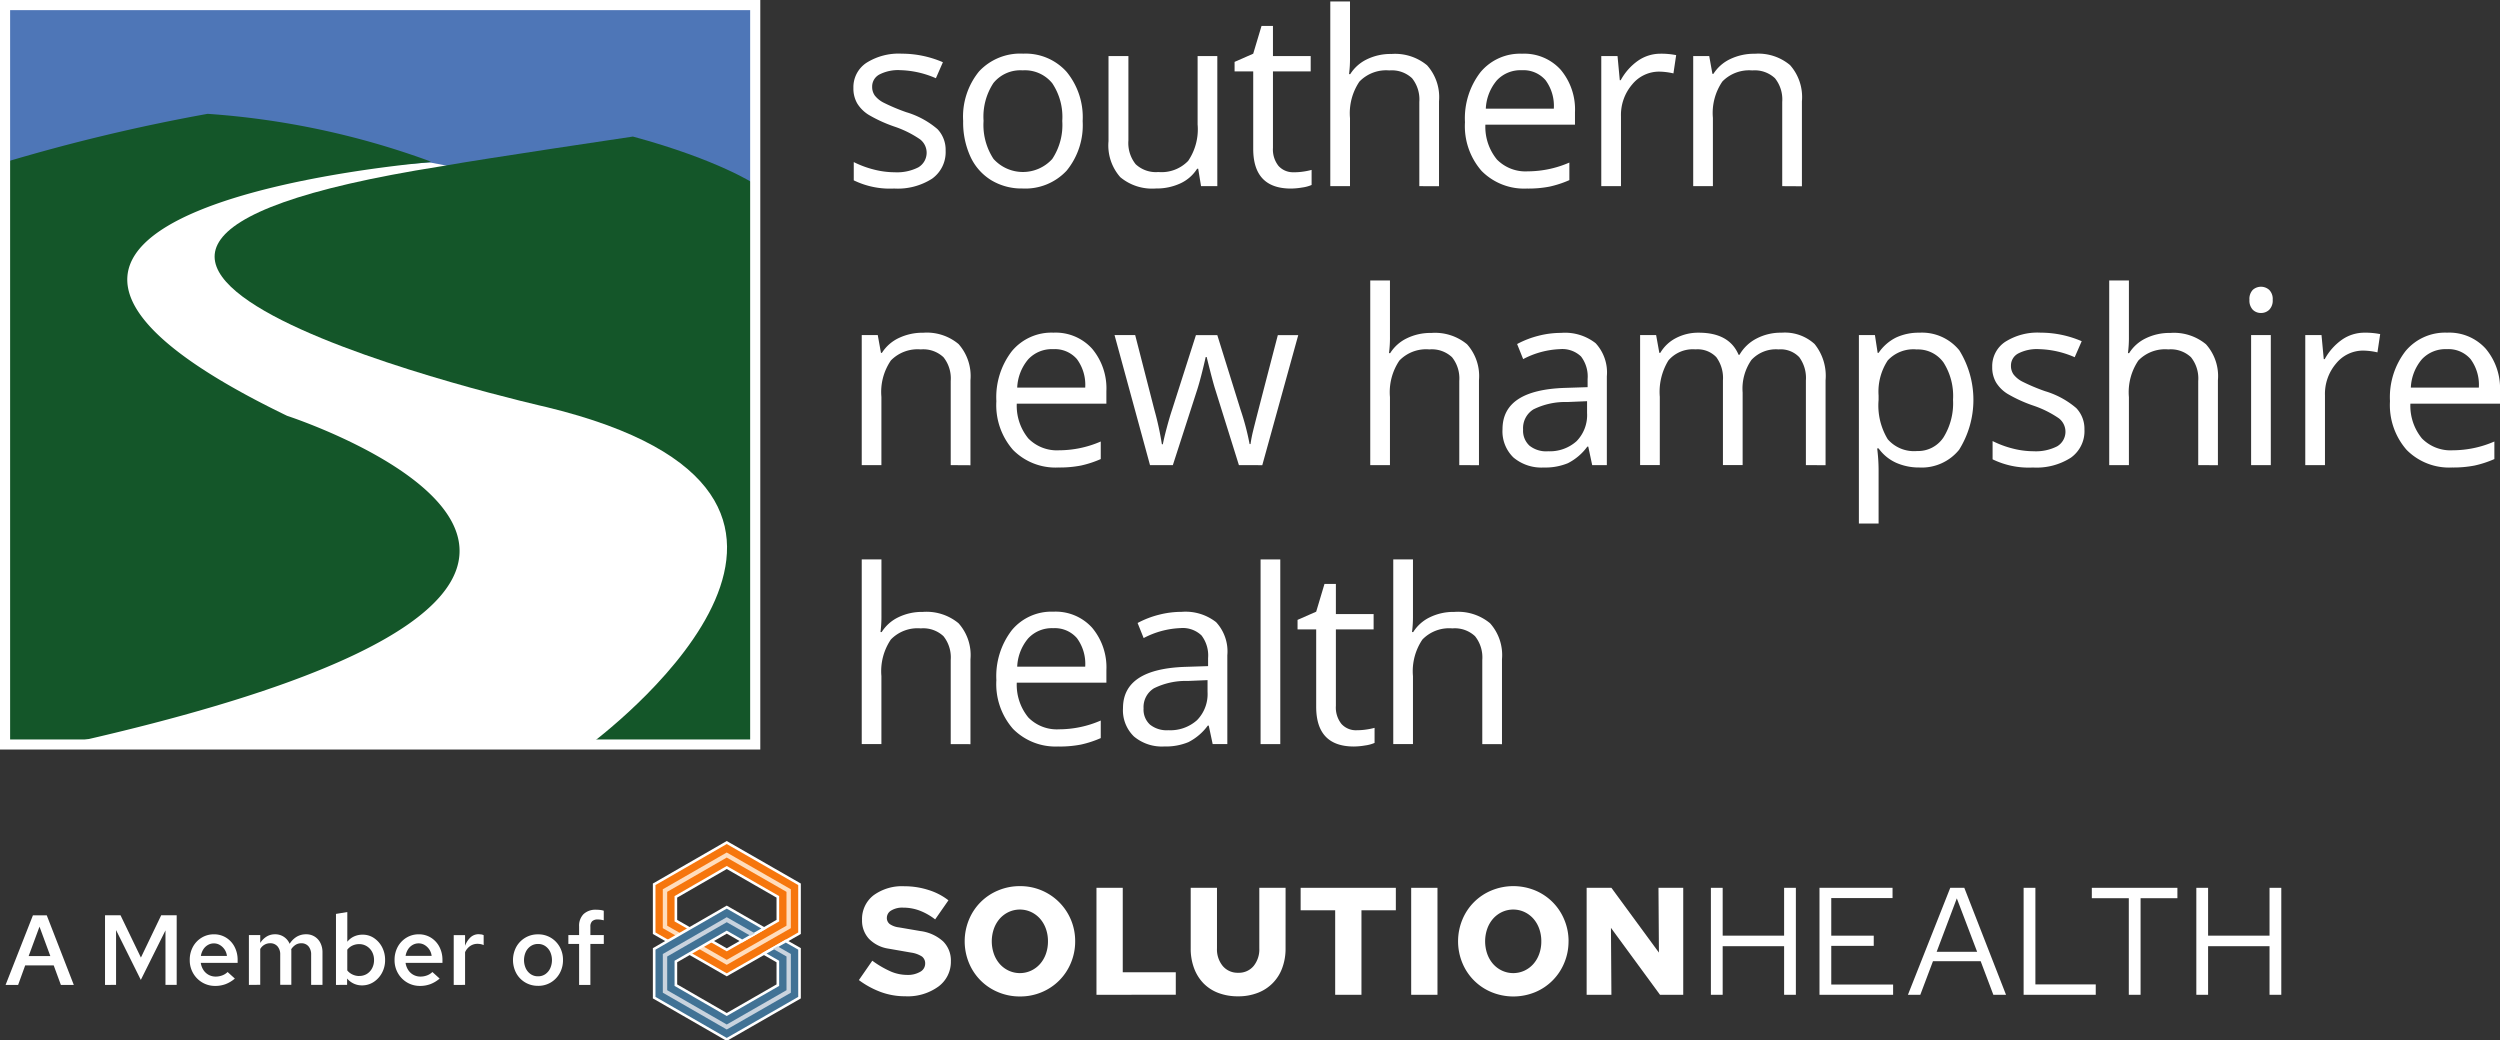<svg id="Group_708" data-name="Group 708" xmlns="http://www.w3.org/2000/svg" xmlns:xlink="http://www.w3.org/1999/xlink" width="238.5" height="99.215" viewBox="0 0 238.5 99.215">
  <rect x="0" y="0" width="238.5" height="99.215" fill="#333333" stroke="none"/>
  <defs>
    <clipPath id="clip-path">
      <rect id="Rectangle_944" data-name="Rectangle 944" width="238.5" height="99.215" fill="none"/>
    </clipPath>
  </defs>
  <rect id="Rectangle_940" data-name="Rectangle 940" width="65.35" height="60.343" transform="translate(5.518 10.661)" fill="#fff"/>
  <g id="Group_707" data-name="Group 707">
    <g id="Group_706" data-name="Group 706" clip-path="url(#clip-path)">
      <path id="Path_822" data-name="Path 822" d="M262.03,25.186a3.108,3.108,0,0,1-1.291,2.672,6.066,6.066,0,0,1-3.623.94,7.878,7.878,0,0,1-3.85-.781V26.273a9.3,9.3,0,0,0,1.919.713,8.014,8.014,0,0,0,1.976.26,4.479,4.479,0,0,0,2.265-.47,1.618,1.618,0,0,0,.164-2.672,9.892,9.892,0,0,0-2.451-1.217,13.293,13.293,0,0,1-2.463-1.127,3.367,3.367,0,0,1-1.087-1.093,2.851,2.851,0,0,1-.357-1.461,2.783,2.783,0,0,1,1.234-2.395,5.75,5.75,0,0,1,3.385-.878,9.909,9.909,0,0,1,3.918.815l-.668,1.528a9,9,0,0,0-3.385-.77,3.9,3.9,0,0,0-2.016.419,1.3,1.3,0,0,0-.679,1.155,1.407,1.407,0,0,0,.255.849,2.51,2.51,0,0,0,.821.668,18.4,18.4,0,0,0,2.174.917,8.122,8.122,0,0,1,2.984,1.619,2.855,2.855,0,0,1,.775,2.049" transform="translate(-171.817 -10.812)" fill="#fff"/>
      <path id="Path_823" data-name="Path 823" d="M297.195,22.356a6.847,6.847,0,0,1-1.529,4.739,5.383,5.383,0,0,1-4.223,1.7,5.592,5.592,0,0,1-2.955-.782,5.155,5.155,0,0,1-1.993-2.242,7.811,7.811,0,0,1-.7-3.419,6.833,6.833,0,0,1,1.517-4.727,5.365,5.365,0,0,1,4.212-1.693,5.25,5.25,0,0,1,4.138,1.732,6.816,6.816,0,0,1,1.534,4.688m-9.454,0a5.891,5.891,0,0,0,.951,3.623,3.774,3.774,0,0,0,5.6.005,5.858,5.858,0,0,0,.957-3.628,5.767,5.767,0,0,0-.957-3.6,3.362,3.362,0,0,0-2.825-1.228,3.309,3.309,0,0,0-2.785,1.211,5.831,5.831,0,0,0-.94,3.612" transform="translate(-193.91 -10.813)" fill="#fff"/>
      <path id="Path_824" data-name="Path 824" d="M330.82,16.64v8.05a3.238,3.238,0,0,0,.691,2.264,2.813,2.813,0,0,0,2.163.747,3.529,3.529,0,0,0,2.848-1.064,5.368,5.368,0,0,0,.9-3.476V16.64h1.88V29.049H337.75l-.272-1.664h-.1a3.745,3.745,0,0,1-1.6,1.4,5.384,5.384,0,0,1-2.338.487,4.742,4.742,0,0,1-3.391-1.076,4.577,4.577,0,0,1-1.127-3.442V16.64Z" transform="translate(-223.17 -11.29)" fill="#fff"/>
      <path id="Path_825" data-name="Path 825" d="M371.989,21.655a6.083,6.083,0,0,0,.962-.074,6.225,6.225,0,0,0,.736-.153v1.438a3.422,3.422,0,0,1-.9.243,6.747,6.747,0,0,1-1.07.1q-3.6,0-3.6-3.793V12.03h-1.778v-.905l1.778-.782.793-2.65H370V10.57h3.6V12.03H370v7.3a2.51,2.51,0,0,0,.532,1.721,1.851,1.851,0,0,0,1.461.6" transform="translate(-248.56 -5.22)" fill="#fff"/>
      <path id="Path_826" data-name="Path 826" d="M403.236,18.058V10.03a3.24,3.24,0,0,0-.691-2.265,2.815,2.815,0,0,0-2.163-.747,3.544,3.544,0,0,0-2.859,1.064,5.39,5.39,0,0,0-.9,3.487v6.488h-1.88V.44h1.88V5.773a11.614,11.614,0,0,1-.091,1.6h.113a3.836,3.836,0,0,1,1.58-1.41,5.137,5.137,0,0,1,2.338-.515,4.788,4.788,0,0,1,3.414,1.081,4.554,4.554,0,0,1,1.138,3.436v8.1Z" transform="translate(-267.833 -0.299)" fill="#fff"/>
      <path id="Path_827" data-name="Path 827" d="M440.634,28.8a5.7,5.7,0,0,1-4.342-1.676,6.487,6.487,0,0,1-1.59-4.654,7.193,7.193,0,0,1,1.477-4.766,4.908,4.908,0,0,1,3.968-1.766,4.68,4.68,0,0,1,3.691,1.534,5.879,5.879,0,0,1,1.359,4.048v1.189h-8.548a4.92,4.92,0,0,0,1.1,3.318,3.817,3.817,0,0,0,2.949,1.132,9.992,9.992,0,0,0,3.963-.838v1.676a9.921,9.921,0,0,1-1.885.618,10.607,10.607,0,0,1-2.146.187m-.51-11.289a3.07,3.07,0,0,0-2.383.974,4.49,4.49,0,0,0-1.047,2.695h6.488a4.131,4.131,0,0,0-.792-2.723,2.79,2.79,0,0,0-2.265-.946" transform="translate(-294.944 -10.813)" fill="#fff"/>
      <path id="Path_828" data-name="Path 828" d="M480.811,15.935a7.347,7.347,0,0,1,1.483.136l-.26,1.744a6.4,6.4,0,0,0-1.359-.17,3.308,3.308,0,0,0-2.576,1.223,4.461,4.461,0,0,0-1.07,3.046v6.658H475.15V16.161H476.7l.215,2.3h.091a5.449,5.449,0,0,1,1.664-1.868,3.745,3.745,0,0,1,2.14-.657" transform="translate(-322.388 -10.812)" fill="#fff"/>
      <path id="Path_829" data-name="Path 829" d="M510.92,28.571V20.543a3.24,3.24,0,0,0-.691-2.265,2.815,2.815,0,0,0-2.163-.747,3.567,3.567,0,0,0-2.853,1.053,5.317,5.317,0,0,0-.906,3.476v6.51h-1.879V16.162h1.528l.306,1.7h.091a3.837,3.837,0,0,1,1.619-1.421,5.263,5.263,0,0,1,2.321-.5,4.714,4.714,0,0,1,3.374,1.082,4.6,4.6,0,0,1,1.132,3.459v8.1Z" transform="translate(-340.896 -10.812)" fill="#fff"/>
      <path id="Path_830" data-name="Path 830" d="M264.189,111.351v-8.028a3.24,3.24,0,0,0-.691-2.265,2.815,2.815,0,0,0-2.163-.747,3.568,3.568,0,0,0-2.853,1.053,5.317,5.317,0,0,0-.906,3.476v6.51H255.7V98.942h1.528l.306,1.7h.091a3.837,3.837,0,0,1,1.619-1.421,5.264,5.264,0,0,1,2.321-.5,4.714,4.714,0,0,1,3.374,1.082,4.6,4.6,0,0,1,1.132,3.459v8.1Z" transform="translate(-173.49 -66.978)" fill="#fff"/>
      <path id="Path_831" data-name="Path 831" d="M301.586,111.578a5.7,5.7,0,0,1-4.342-1.676,6.487,6.487,0,0,1-1.591-4.654,7.194,7.194,0,0,1,1.478-4.767,4.908,4.908,0,0,1,3.968-1.766,4.68,4.68,0,0,1,3.691,1.534,5.879,5.879,0,0,1,1.359,4.048v1.189H297.6a4.92,4.92,0,0,0,1.1,3.318,3.817,3.817,0,0,0,2.949,1.132,9.992,9.992,0,0,0,3.963-.838v1.676a9.949,9.949,0,0,1-1.885.617,10.607,10.607,0,0,1-2.146.187m-.51-11.289a3.069,3.069,0,0,0-2.383.974,4.487,4.487,0,0,0-1.047,2.695h6.488a4.133,4.133,0,0,0-.793-2.723,2.79,2.79,0,0,0-2.265-.946" transform="translate(-200.6 -66.979)" fill="#fff"/>
      <path id="Path_832" data-name="Path 832" d="M342.581,111.829l-2.276-7.28q-.215-.668-.8-3.034h-.09q-.453,1.982-.792,3.057l-2.344,7.258H334.1L330.715,99.42h1.97q1.2,4.676,1.829,7.122a28.972,28.972,0,0,1,.719,3.3h.09q.124-.646.4-1.67t.482-1.625l2.276-7.122h2.038l2.22,7.122a24.056,24.056,0,0,1,.861,3.272h.09a12.025,12.025,0,0,1,.244-1.257q.2-.849,2.36-9.137h1.948l-3.431,12.409Z" transform="translate(-224.389 -67.456)" fill="#fff"/>
      <path id="Path_833" data-name="Path 833" d="M415.1,100.838V92.81a3.24,3.24,0,0,0-.691-2.265,2.815,2.815,0,0,0-2.163-.747,3.545,3.545,0,0,0-2.859,1.064,5.392,5.392,0,0,0-.9,3.487v6.488h-1.88V83.22h1.88v5.333a11.614,11.614,0,0,1-.091,1.6h.113a3.833,3.833,0,0,1,1.58-1.41,5.135,5.135,0,0,1,2.338-.515,4.789,4.789,0,0,1,3.414,1.081,4.554,4.554,0,0,1,1.138,3.436v8.1Z" transform="translate(-275.885 -56.465)" fill="#fff"/>
      <path id="Path_834" data-name="Path 834" d="M454.389,111.4l-.374-1.766h-.09a5.222,5.222,0,0,1-1.851,1.579,5.644,5.644,0,0,1-2.3.413,4.144,4.144,0,0,1-2.893-.951,3.468,3.468,0,0,1-1.047-2.706q0-3.759,6.012-3.94l2.106-.068v-.77a3.146,3.146,0,0,0-.628-2.157,2.586,2.586,0,0,0-2.01-.7,8.188,8.188,0,0,0-3.51.951l-.577-1.438a8.831,8.831,0,0,1,2.01-.781,8.7,8.7,0,0,1,2.191-.283,4.726,4.726,0,0,1,3.289.985,4.112,4.112,0,0,1,1.07,3.159V111.4Zm-4.246-1.325a3.815,3.815,0,0,0,2.757-.962,3.561,3.561,0,0,0,1-2.695V105.3l-1.88.079a6.831,6.831,0,0,0-3.232.7,2.1,2.1,0,0,0-.991,1.919,1.936,1.936,0,0,0,.617,1.551,2.56,2.56,0,0,0,1.727.532" transform="translate(-302.494 -67.026)" fill="#fff"/>
      <path id="Path_835" data-name="Path 835" d="M502.484,111.351v-8.073a3.352,3.352,0,0,0-.634-2.225,2.453,2.453,0,0,0-1.97-.742,3.181,3.181,0,0,0-2.593,1.008,4.789,4.789,0,0,0-.838,3.1v6.929h-1.879v-8.073a3.352,3.352,0,0,0-.634-2.225,2.468,2.468,0,0,0-1.981-.742,3.068,3.068,0,0,0-2.587,1.059,5.727,5.727,0,0,0-.821,3.47v6.51h-1.879V98.942h1.528l.306,1.7h.091a3.7,3.7,0,0,1,1.5-1.415,4.586,4.586,0,0,1,2.169-.51q2.909,0,3.8,2.106h.09a3.96,3.96,0,0,1,1.608-1.54,4.989,4.989,0,0,1,2.4-.566,4.2,4.2,0,0,1,3.154,1.082,4.838,4.838,0,0,1,1.047,3.459v8.1Z" transform="translate(-330.202 -66.978)" fill="#fff"/>
      <path id="Path_836" data-name="Path 836" d="M557.366,111.577a5.367,5.367,0,0,1-2.214-.447,4.16,4.16,0,0,1-1.681-1.376h-.136a16.635,16.635,0,0,1,.136,2.061v5.106h-1.88V98.942h1.529l.26,1.7h.09a4.365,4.365,0,0,1,1.687-1.472,5.127,5.127,0,0,1,2.208-.453,4.587,4.587,0,0,1,3.81,1.687,8.984,8.984,0,0,1-.023,9.482,4.594,4.594,0,0,1-3.787,1.693m-.272-11.266a3.331,3.331,0,0,0-2.751,1.053,5.419,5.419,0,0,0-.872,3.352v.419a6.209,6.209,0,0,0,.872,3.742,3.315,3.315,0,0,0,2.8,1.127,2.908,2.908,0,0,0,2.519-1.3,6.174,6.174,0,0,0,.911-3.589,5.943,5.943,0,0,0-.911-3.561,3,3,0,0,0-2.565-1.24" transform="translate(-374.253 -66.978)" fill="#fff"/>
      <path id="Path_837" data-name="Path 837" d="M599.958,107.966a3.108,3.108,0,0,1-1.291,2.672,6.066,6.066,0,0,1-3.623.94,7.876,7.876,0,0,1-3.85-.781v-1.743a9.3,9.3,0,0,0,1.919.713,8.012,8.012,0,0,0,1.976.26,4.479,4.479,0,0,0,2.264-.47,1.618,1.618,0,0,0,.164-2.672,9.894,9.894,0,0,0-2.451-1.217,13.3,13.3,0,0,1-2.463-1.127,3.367,3.367,0,0,1-1.087-1.093,2.852,2.852,0,0,1-.357-1.461,2.783,2.783,0,0,1,1.234-2.395,5.75,5.75,0,0,1,3.385-.878,9.908,9.908,0,0,1,3.917.815l-.668,1.528a8.994,8.994,0,0,0-3.385-.77,3.894,3.894,0,0,0-2.016.419,1.3,1.3,0,0,0-.679,1.155,1.4,1.4,0,0,0,.255.849,2.51,2.51,0,0,0,.821.668,18.357,18.357,0,0,0,2.174.917,8.122,8.122,0,0,1,2.984,1.619,2.855,2.855,0,0,1,.775,2.049" transform="translate(-401.101 -66.978)" fill="#fff"/>
      <path id="Path_838" data-name="Path 838" d="M634.362,100.838V92.81a3.24,3.24,0,0,0-.691-2.265,2.815,2.815,0,0,0-2.163-.747,3.544,3.544,0,0,0-2.859,1.064,5.39,5.39,0,0,0-.9,3.487v6.488H625.87V83.22h1.879v5.333a11.6,11.6,0,0,1-.091,1.6h.113a3.836,3.836,0,0,1,1.579-1.41,5.136,5.136,0,0,1,2.338-.515,4.788,4.788,0,0,1,3.414,1.081,4.554,4.554,0,0,1,1.138,3.436v8.1Z" transform="translate(-424.651 -56.465)" fill="#fff"/>
      <path id="Path_839" data-name="Path 839" d="M667.481,86.332a1.247,1.247,0,0,1,.317-.945,1.173,1.173,0,0,1,1.574.005,1.227,1.227,0,0,1,.328.94,1.246,1.246,0,0,1-.328.946,1.1,1.1,0,0,1-.781.311,1.085,1.085,0,0,1-.793-.311,1.271,1.271,0,0,1-.317-.946m2.038,15.772H667.64V89.694h1.879Z" transform="translate(-452.884 -57.731)" fill="#fff"/>
      <path id="Path_840" data-name="Path 840" d="M689.714,98.716a7.352,7.352,0,0,1,1.483.136l-.26,1.744a6.409,6.409,0,0,0-1.359-.17A3.308,3.308,0,0,0,687,101.648a4.46,4.46,0,0,0-1.07,3.046v6.658h-1.879V98.942H685.6l.215,2.3h.091a5.45,5.45,0,0,1,1.664-1.868,3.745,3.745,0,0,1,2.14-.657" transform="translate(-464.128 -66.979)" fill="#fff"/>
      <path id="Path_841" data-name="Path 841" d="M715.116,111.578a5.7,5.7,0,0,1-4.342-1.676,6.487,6.487,0,0,1-1.591-4.654,7.194,7.194,0,0,1,1.478-4.767,4.907,4.907,0,0,1,3.968-1.766,4.68,4.68,0,0,1,3.691,1.534,5.879,5.879,0,0,1,1.359,4.048v1.189H711.13a4.918,4.918,0,0,0,1.1,3.318,3.818,3.818,0,0,0,2.949,1.132,9.991,9.991,0,0,0,3.963-.838v1.676a9.944,9.944,0,0,1-1.885.617,10.6,10.6,0,0,1-2.145.187m-.51-11.289a3.069,3.069,0,0,0-2.383.974,4.485,4.485,0,0,0-1.047,2.695h6.488a4.133,4.133,0,0,0-.792-2.723,2.79,2.79,0,0,0-2.265-.946" transform="translate(-481.179 -66.979)" fill="#fff"/>
      <path id="Path_842" data-name="Path 842" d="M264.189,183.619v-8.028a3.24,3.24,0,0,0-.691-2.265,2.815,2.815,0,0,0-2.163-.747,3.544,3.544,0,0,0-2.859,1.064,5.39,5.39,0,0,0-.9,3.487v6.488H255.7V166h1.88v5.333a11.608,11.608,0,0,1-.091,1.6h.113a3.835,3.835,0,0,1,1.58-1.41,5.136,5.136,0,0,1,2.338-.515,4.788,4.788,0,0,1,3.414,1.081,4.554,4.554,0,0,1,1.138,3.436v8.1Z" transform="translate(-173.49 -112.631)" fill="#fff"/>
      <path id="Path_843" data-name="Path 843" d="M301.586,194.358a5.7,5.7,0,0,1-4.342-1.676,6.487,6.487,0,0,1-1.591-4.654,7.194,7.194,0,0,1,1.478-4.767A4.908,4.908,0,0,1,301.1,181.5a4.68,4.68,0,0,1,3.691,1.534,5.879,5.879,0,0,1,1.359,4.048v1.189H297.6a4.92,4.92,0,0,0,1.1,3.318,3.817,3.817,0,0,0,2.949,1.132,9.992,9.992,0,0,0,3.963-.838v1.676a9.951,9.951,0,0,1-1.885.617,10.608,10.608,0,0,1-2.146.187m-.51-11.289a3.069,3.069,0,0,0-2.383.974,4.487,4.487,0,0,0-1.047,2.695h6.488a4.133,4.133,0,0,0-.793-2.723,2.79,2.79,0,0,0-2.265-.946" transform="translate(-200.6 -123.145)" fill="#fff"/>
      <path id="Path_844" data-name="Path 844" d="M341.775,194.179l-.374-1.766h-.09a5.222,5.222,0,0,1-1.851,1.579,5.643,5.643,0,0,1-2.3.413,4.144,4.144,0,0,1-2.893-.951,3.469,3.469,0,0,1-1.047-2.706q0-3.759,6.012-3.94l2.106-.068v-.77a3.146,3.146,0,0,0-.628-2.157,2.585,2.585,0,0,0-2.01-.7,8.19,8.19,0,0,0-3.51.951l-.577-1.438a8.832,8.832,0,0,1,2.01-.781,8.7,8.7,0,0,1,2.191-.283,4.726,4.726,0,0,1,3.289.985,4.112,4.112,0,0,1,1.07,3.159v8.469Zm-4.246-1.325a3.815,3.815,0,0,0,2.757-.962,3.561,3.561,0,0,0,1-2.695v-1.121l-1.88.079a6.832,6.832,0,0,0-3.232.7,2.1,2.1,0,0,0-.991,1.919,1.937,1.937,0,0,0,.617,1.551,2.561,2.561,0,0,0,1.727.532" transform="translate(-226.086 -123.192)" fill="#fff"/>
      <rect id="Rectangle_941" data-name="Rectangle 941" width="1.88" height="17.618" transform="translate(120.259 53.37)" fill="#fff"/>
      <path id="Path_845" data-name="Path 845" d="M390.673,187.216a6.124,6.124,0,0,0,.962-.074,6.229,6.229,0,0,0,.736-.153v1.438a3.419,3.419,0,0,1-.9.243,6.75,6.75,0,0,1-1.07.1q-3.6,0-3.6-3.793v-7.382h-1.778v-.906l1.778-.781.792-2.649h1.087v2.876h3.6v1.461h-3.6v7.3a2.511,2.511,0,0,0,.532,1.721,1.851,1.851,0,0,0,1.461.6" transform="translate(-261.237 -117.553)" fill="#fff"/>
      <path id="Path_846" data-name="Path 846" d="M421.921,183.619v-8.028a3.241,3.241,0,0,0-.691-2.265,2.816,2.816,0,0,0-2.163-.747,3.544,3.544,0,0,0-2.859,1.064,5.39,5.39,0,0,0-.9,3.487v6.488h-1.88V166h1.88v5.333a11.608,11.608,0,0,1-.091,1.6h.113a3.833,3.833,0,0,1,1.579-1.41,5.137,5.137,0,0,1,2.339-.515,4.788,4.788,0,0,1,3.414,1.081,4.554,4.554,0,0,1,1.138,3.436v8.1Z" transform="translate(-280.511 -112.631)" fill="#fff"/>
      <rect id="Rectangle_942" data-name="Rectangle 942" width="71.568" height="70.543" transform="translate(0.482 0.482)" fill="#fff"/>
      <path id="Path_847" data-name="Path 847" d="M73.072,1.436,1.5,1.456V19.339l40.52-2.87,1.569.3,12.1,10.308L65.029,28.1l8.044-4.511Z" transform="translate(-1.018 -0.974)" fill="#4e76b7"/>
      <path id="Path_848" data-name="Path 848" d="M99.493,98.516c2.857-2.162,30.321-23.811-4.114-32.178,0,0-64.029-14.445-10.082-22.981l.256-.043c3.6-.651,18.035-2.793,18.035-2.793,8.191,2.224,11.67,4.56,11.67,4.56V98.518H99.519Z" transform="translate(-43.207 -27.493)" fill="#145629"/>
      <path id="Path_849" data-name="Path 849" d="M42.136,38.381S-12.639,42.76,28.4,62.589c0,0,48.54,15.783-21.151,31.34l-.582.015H1.481V38.393a177.288,177.288,0,0,1,19.33-4.615,76.929,76.929,0,0,1,21.094,4.48Z" transform="translate(-1.005 -22.918)" fill="#145629"/>
      <path id="Path_850" data-name="Path 850" d="M254.85,271.941l1.283-1.852a9.307,9.307,0,0,0,1.808,1.049,3.986,3.986,0,0,0,1.5.306,2.336,2.336,0,0,0,1.269-.3.887.887,0,0,0,.466-.765.817.817,0,0,0-.3-.685,2.581,2.581,0,0,0-1.042-.379l-2.172-.379a3.255,3.255,0,0,1-1.859-.948,2.545,2.545,0,0,1-.649-1.779,2.866,2.866,0,0,1,1.079-2.347,4.6,4.6,0,0,1,2.974-.875,7.412,7.412,0,0,1,2.289.357,5.936,5.936,0,0,1,1.9.984l-1.268,1.822a5.743,5.743,0,0,0-1.494-.846,4.455,4.455,0,0,0-1.553-.277,2.039,2.039,0,0,0-1.152.277.811.811,0,0,0-.408.685.727.727,0,0,0,.27.6,1.926,1.926,0,0,0,.882.321l2.041.35a3.977,3.977,0,0,1,2.172.984,2.562,2.562,0,0,1,.743,1.9,2.928,2.928,0,0,1-1.181,2.405,4.986,4.986,0,0,1-3.178.933,6.693,6.693,0,0,1-2.311-.4,8.324,8.324,0,0,1-2.106-1.144" transform="translate(-172.915 -178.438)" fill="#fff"/>
      <path id="Path_851" data-name="Path 851" d="M296.792,268.207a5.266,5.266,0,0,1-.408,2.063,5.127,5.127,0,0,1-2.785,2.792,5.247,5.247,0,0,1-2.07.408,5.3,5.3,0,0,1-2.077-.408,5.112,5.112,0,0,1-2.792-2.792,5.421,5.421,0,0,1,0-4.126,5.112,5.112,0,0,1,2.792-2.792,5.3,5.3,0,0,1,2.077-.408,5.225,5.225,0,0,1,5.263,5.263m-2.595,0a3.5,3.5,0,0,0-.2-1.2,2.951,2.951,0,0,0-.561-.962,2.638,2.638,0,0,0-.853-.634,2.543,2.543,0,0,0-2.129,0,2.639,2.639,0,0,0-.853.634,2.944,2.944,0,0,0-.561.962,3.65,3.65,0,0,0,0,2.405,2.937,2.937,0,0,0,.561.962,2.63,2.63,0,0,0,.853.634,2.543,2.543,0,0,0,2.129,0,2.628,2.628,0,0,0,.853-.634,2.944,2.944,0,0,0,.561-.962,3.5,3.5,0,0,0,.2-1.2" transform="translate(-194.221 -178.407)" fill="#fff"/>
      <path id="Path_852" data-name="Path 852" d="M325.356,273.648V263.443h2.508V271.5h5.059v2.143Z" transform="translate(-220.753 -178.745)" fill="#fff"/>
      <path id="Path_853" data-name="Path 853" d="M362.364,269.216a5.267,5.267,0,0,1-.321,1.881,3.972,3.972,0,0,1-2.34,2.369,5.105,5.105,0,0,1-1.873.328,5.217,5.217,0,0,1-1.874-.321,3.9,3.9,0,0,1-1.421-.919,4.133,4.133,0,0,1-.9-1.444,5.3,5.3,0,0,1-.321-1.895v-5.773h2.507v5.773a2.494,2.494,0,0,0,.554,1.691,1.847,1.847,0,0,0,1.472.641,1.826,1.826,0,0,0,1.465-.641,2.519,2.519,0,0,0,.547-1.691v-5.773h2.507Z" transform="translate(-239.721 -178.745)" fill="#fff"/>
      <path id="Path_854" data-name="Path 854" d="M385.941,265.586v-2.143h9.082v2.143h-3.28v8.062h-2.507v-8.062Z" transform="translate(-261.86 -178.745)" fill="#fff"/>
      <rect id="Rectangle_943" data-name="Rectangle 943" width="2.508" height="10.205" transform="translate(134.627 84.698)" fill="#fff"/>
      <path id="Path_855" data-name="Path 855" d="M443.19,268.207a5.266,5.266,0,0,1-.409,2.063A5.128,5.128,0,0,1,440,273.062a5.471,5.471,0,0,1-4.148,0,5.109,5.109,0,0,1-2.792-2.792,5.42,5.42,0,0,1,0-4.126,5.109,5.109,0,0,1,2.792-2.792,5.471,5.471,0,0,1,4.148,0,5.128,5.128,0,0,1,2.784,2.792,5.267,5.267,0,0,1,.409,2.063m-2.6,0a3.494,3.494,0,0,0-.2-1.2,2.94,2.94,0,0,0-.561-.962,2.64,2.64,0,0,0-.852-.634,2.543,2.543,0,0,0-2.129,0,2.634,2.634,0,0,0-.853.634,2.946,2.946,0,0,0-.561.962,3.651,3.651,0,0,0,0,2.405,2.939,2.939,0,0,0,.561.962,2.625,2.625,0,0,0,.853.634,2.543,2.543,0,0,0,2.129,0,2.631,2.631,0,0,0,.852-.634,2.933,2.933,0,0,0,.561-.962,3.493,3.493,0,0,0,.2-1.2" transform="translate(-293.552 -178.407)" fill="#fff"/>
      <path id="Path_856" data-name="Path 856" d="M470.8,263.443h2.362l4.534,6.181-.043-6.181h2.361v10.205h-2.216l-4.68-6.385.044,6.385H470.8Z" transform="translate(-319.434 -178.746)" fill="#fff"/>
      <path id="Path_857" data-name="Path 857" d="M507.676,273.648V263.443H508.8v4.563h5.861v-4.563h1.122v10.205h-1.122v-4.636H508.8v4.636Z" transform="translate(-344.457 -178.745)" fill="#fff"/>
      <path id="Path_858" data-name="Path 858" d="M539.9,273.648V263.443h6.969v.977h-5.846v3.586h4.053v.977h-4.053v3.688h5.9v.977Z" transform="translate(-366.321 -178.745)" fill="#fff"/>
      <path id="Path_859" data-name="Path 859" d="M566.141,273.648l4.038-10.205h1.341l3.98,10.205h-1.21l-1.21-3.207h-4.548l-1.21,3.207Zm2.74-4.1h3.863l-1.939-5.1Z" transform="translate(-384.125 -178.745)" fill="#fff"/>
      <path id="Path_860" data-name="Path 860" d="M600.47,273.648V263.443h1.123v9.214h5.758v.991Z" transform="translate(-407.417 -178.745)" fill="#fff"/>
      <path id="Path_861" data-name="Path 861" d="M620.711,264.435v-.991h8.164v.991h-3.513v9.214h-1.123v-9.214Z" transform="translate(-421.151 -178.746)" fill="#fff"/>
      <path id="Path_862" data-name="Path 862" d="M651.723,273.648V263.443h1.122v4.563h5.861v-4.563h1.122v10.205h-1.122v-4.636h-5.861v4.636Z" transform="translate(-442.193 -178.745)" fill="#fff"/>
      <path id="Path_863" data-name="Path 863" d="M201.036,262.627l-6.923-3.97v-4.666l6.923-3.987,6.945,3.986v4.668Zm-4.853-5.169,4.855,2.784,4.873-2.785v-2.269l-4.873-2.8-4.855,2.8Z" transform="translate(-131.705 -169.628)" fill="#f6760d"/>
      <path id="Path_864" data-name="Path 864" d="M201.036,262.627l-6.923-3.97v-4.666l6.923-3.987,6.945,3.986v4.668Zm-4.853-5.169,4.855,2.784,4.873-2.785v-2.269l-4.873-2.8-4.855,2.8Z" transform="translate(-131.705 -169.628)" fill="none" stroke="#fff" stroke-miterlimit="10" stroke-width="0.25"/>
      <path id="Path_865" data-name="Path 865" d="M202.783,263.688l-6.1-3.5v-3.708l6.1-3.51,6.116,3.51v3.708Zm-5.682-3.735,5.682,3.258,5.7-3.258v-3.229l-5.7-3.272-5.682,3.272Z" transform="translate(-133.452 -171.642)" fill="#ffddbd"/>
      <path id="Path_866" data-name="Path 866" d="M206.67,272.424l-2.083,1.191,1.324.759v2.255l-4.873,2.8-4.855-2.8v-2.258l4.855-2.8,1.469.843,2.083-1.191-3.554-2.04-6.923,3.987v4.65l6.923,3.987,6.944-3.986v-4.652Z" transform="translate(-131.705 -182.645)" fill="#417295"/>
      <path id="Path_867" data-name="Path 867" d="M206.67,272.424l-2.083,1.191,1.324.759v2.255l-4.873,2.8-4.855-2.8v-2.258l4.855-2.8,1.469.843,2.083-1.191-3.554-2.04-6.923,3.987v4.65l6.923,3.987,6.944-3.986v-4.652Z" transform="translate(-131.705 -182.645)" fill="none" stroke="#fff" stroke-miterlimit="10" stroke-width="0.25"/>
      <path id="Path_868" data-name="Path 868" d="M207.207,275.177l1.278.733v3.214l-5.7,3.273-5.682-3.272V275.91l5.682-3.272,2.265,1.3.417-.238-2.682-1.539-6.1,3.51v3.693l6.1,3.51,6.116-3.51V275.67l-1.275-.732Z" transform="translate(-133.452 -184.66)" fill="#c9d3de"/>
      <path id="Path_869" data-name="Path 869" d="M1.659,278.241l2.609-6.64H5.586l2.58,6.64H6.933l-.683-1.86H3.528l-.673,1.86Zm2.2-2.751H5.928l-1.034-2.808Z" transform="translate(-1.126 -184.281)" fill="#fff"/>
      <path id="Path_870" data-name="Path 870" d="M31.163,278.242V271.6h1.48l1.944,4.032,1.935-4.032H38v6.64H36.93v-5.2l-2.352,4.724-2.362-4.752v5.227Z" transform="translate(-21.144 -184.281)" fill="#fff"/>
      <path id="Path_871" data-name="Path 871" d="M58.729,282.161a2.367,2.367,0,0,1-1.233-.327,2.421,2.421,0,0,1-.873-.887,2.461,2.461,0,0,1-.322-1.252,2.573,2.573,0,0,1,.3-1.257,2.3,2.3,0,0,1,.83-.877,2.218,2.218,0,0,1,1.181-.322,2.15,2.15,0,0,1,1.157.318,2.238,2.238,0,0,1,.806.873,2.667,2.667,0,0,1,.294,1.266v.266H57.353a1.684,1.684,0,0,0,.251.678,1.362,1.362,0,0,0,.5.465,1.385,1.385,0,0,0,.669.166,1.758,1.758,0,0,0,.631-.114,1.421,1.421,0,0,0,.508-.323l.692.626a3,3,0,0,1-.882.531,2.814,2.814,0,0,1-1,.171M57.363,279.3h2.485a1.4,1.4,0,0,0-.228-.621,1.419,1.419,0,0,0-.441-.417,1.091,1.091,0,0,0-.574-.157,1.12,1.12,0,0,0-.574.152,1.278,1.278,0,0,0-.432.412,1.677,1.677,0,0,0-.237.631" transform="translate(-38.199 -188.105)" fill="#fff"/>
      <path id="Path_872" data-name="Path 872" d="M73.856,282.065v-4.752h1.082v.749a1.894,1.894,0,0,1,.621-.617,1.521,1.521,0,0,1,.783-.209,1.475,1.475,0,0,1,1.4.91,2.045,2.045,0,0,1,.678-.678,1.731,1.731,0,0,1,.9-.232,1.472,1.472,0,0,1,1.356.825,1.95,1.95,0,0,1,.2.9v3.1H79.794v-2.874a1.186,1.186,0,0,0-.251-.8.869.869,0,0,0-.7-.294.994.994,0,0,0-.522.142,1.373,1.373,0,0,0-.427.427,1.046,1.046,0,0,1,.01.142v3.254H76.844v-2.874a1.159,1.159,0,0,0-.261-.8.9.9,0,0,0-.707-.294,1.084,1.084,0,0,0-.939.55v3.415Z" transform="translate(-50.111 -188.105)" fill="#fff"/>
      <path id="Path_873" data-name="Path 873" d="M99.7,277.58v-6.773l1.081-.18v2.837a1.732,1.732,0,0,1,.631-.5,1.928,1.928,0,0,1,.83-.176,1.9,1.9,0,0,1,1.091.327,2.349,2.349,0,0,1,.768.868,2.588,2.588,0,0,1,.285,1.224,2.525,2.525,0,0,1-.294,1.219,2.368,2.368,0,0,1-.792.873,2.018,2.018,0,0,1-1.134.327,1.8,1.8,0,0,1-.773-.171,1.839,1.839,0,0,1-.631-.484v.607Zm2.22-.854a1.363,1.363,0,0,0,.726-.194,1.385,1.385,0,0,0,.5-.541,1.635,1.635,0,0,0,.185-.783,1.611,1.611,0,0,0-.185-.778,1.416,1.416,0,0,0-.508-.54,1.344,1.344,0,0,0-.721-.2,1.5,1.5,0,0,0-.645.137,1.333,1.333,0,0,0-.493.394V276.2a1.4,1.4,0,0,0,.508.393,1.491,1.491,0,0,0,.631.138" transform="translate(-67.648 -183.62)" fill="#fff"/>
      <path id="Path_874" data-name="Path 874" d="M119.508,282.161a2.367,2.367,0,0,1-1.233-.327,2.421,2.421,0,0,1-.873-.887,2.461,2.461,0,0,1-.322-1.252,2.573,2.573,0,0,1,.3-1.257,2.3,2.3,0,0,1,.83-.877,2.218,2.218,0,0,1,1.181-.322,2.15,2.15,0,0,1,1.157.318,2.238,2.238,0,0,1,.806.873,2.667,2.667,0,0,1,.294,1.266v.266h-3.519a1.684,1.684,0,0,0,.251.678,1.362,1.362,0,0,0,.5.465,1.385,1.385,0,0,0,.669.166,1.758,1.758,0,0,0,.631-.114,1.421,1.421,0,0,0,.508-.323l.692.626a3,3,0,0,1-.882.531,2.814,2.814,0,0,1-1,.171m-1.366-2.865h2.485a1.4,1.4,0,0,0-.228-.621,1.419,1.419,0,0,0-.441-.417,1.091,1.091,0,0,0-.574-.157,1.12,1.12,0,0,0-.574.152,1.278,1.278,0,0,0-.432.412,1.677,1.677,0,0,0-.237.631" transform="translate(-79.438 -188.105)" fill="#fff"/>
      <path id="Path_875" data-name="Path 875" d="M134.635,282.046v-4.752h1.082v1.024a2.04,2.04,0,0,1,.536-.825,1.127,1.127,0,0,1,.764-.285q.151.01.256.023a.711.711,0,0,1,.218.071v.948a1.091,1.091,0,0,0-.285-.095,1.648,1.648,0,0,0-.3-.029,1.215,1.215,0,0,0-.7.209,1.43,1.43,0,0,0-.488.588v3.121Z" transform="translate(-91.35 -188.085)" fill="#fff"/>
      <path id="Path_876" data-name="Path 876" d="M154.609,282.151a2.319,2.319,0,0,1-2.077-1.2,2.67,2.67,0,0,1,0-2.509,2.327,2.327,0,0,1,2.077-1.2,2.32,2.32,0,0,1,1.219.322,2.359,2.359,0,0,1,.849.877,2.5,2.5,0,0,1,.313,1.247,2.54,2.54,0,0,1-.313,1.262,2.348,2.348,0,0,1-.849.882,2.317,2.317,0,0,1-1.219.322m0-.91a1.19,1.19,0,0,0,.688-.2,1.393,1.393,0,0,0,.47-.555,1.911,1.911,0,0,0,0-1.579,1.4,1.4,0,0,0-.47-.55,1.19,1.19,0,0,0-.688-.2,1.213,1.213,0,0,0-.693.2,1.383,1.383,0,0,0-.474.55,1.911,1.911,0,0,0,0,1.579,1.378,1.378,0,0,0,.474.555,1.213,1.213,0,0,0,.693.2" transform="translate(-103.28 -188.105)" fill="#fff"/>
      <path id="Path_877" data-name="Path 877" d="M169.677,277.12v-3.908h-1.025v-.844h1.025v-.825a1.579,1.579,0,0,1,.422-1.176,1.662,1.662,0,0,1,1.219-.418,3.143,3.143,0,0,1,.389.024,1.541,1.541,0,0,1,.322.071v.911q-.18-.038-.3-.057a1.751,1.751,0,0,0-.275-.019.738.738,0,0,0-.531.166.692.692,0,0,0-.171.517v.806h1.281v.844h-1.281v3.908Z" transform="translate(-114.43 -183.16)" fill="#fff"/>
      <path id="Path_878" data-name="Path 878" d="M72.532,71.507H0V0H72.532ZM.965,70.543h70.6V.965H.965Z" fill="#fff"/>
    </g>
  </g>
</svg>
